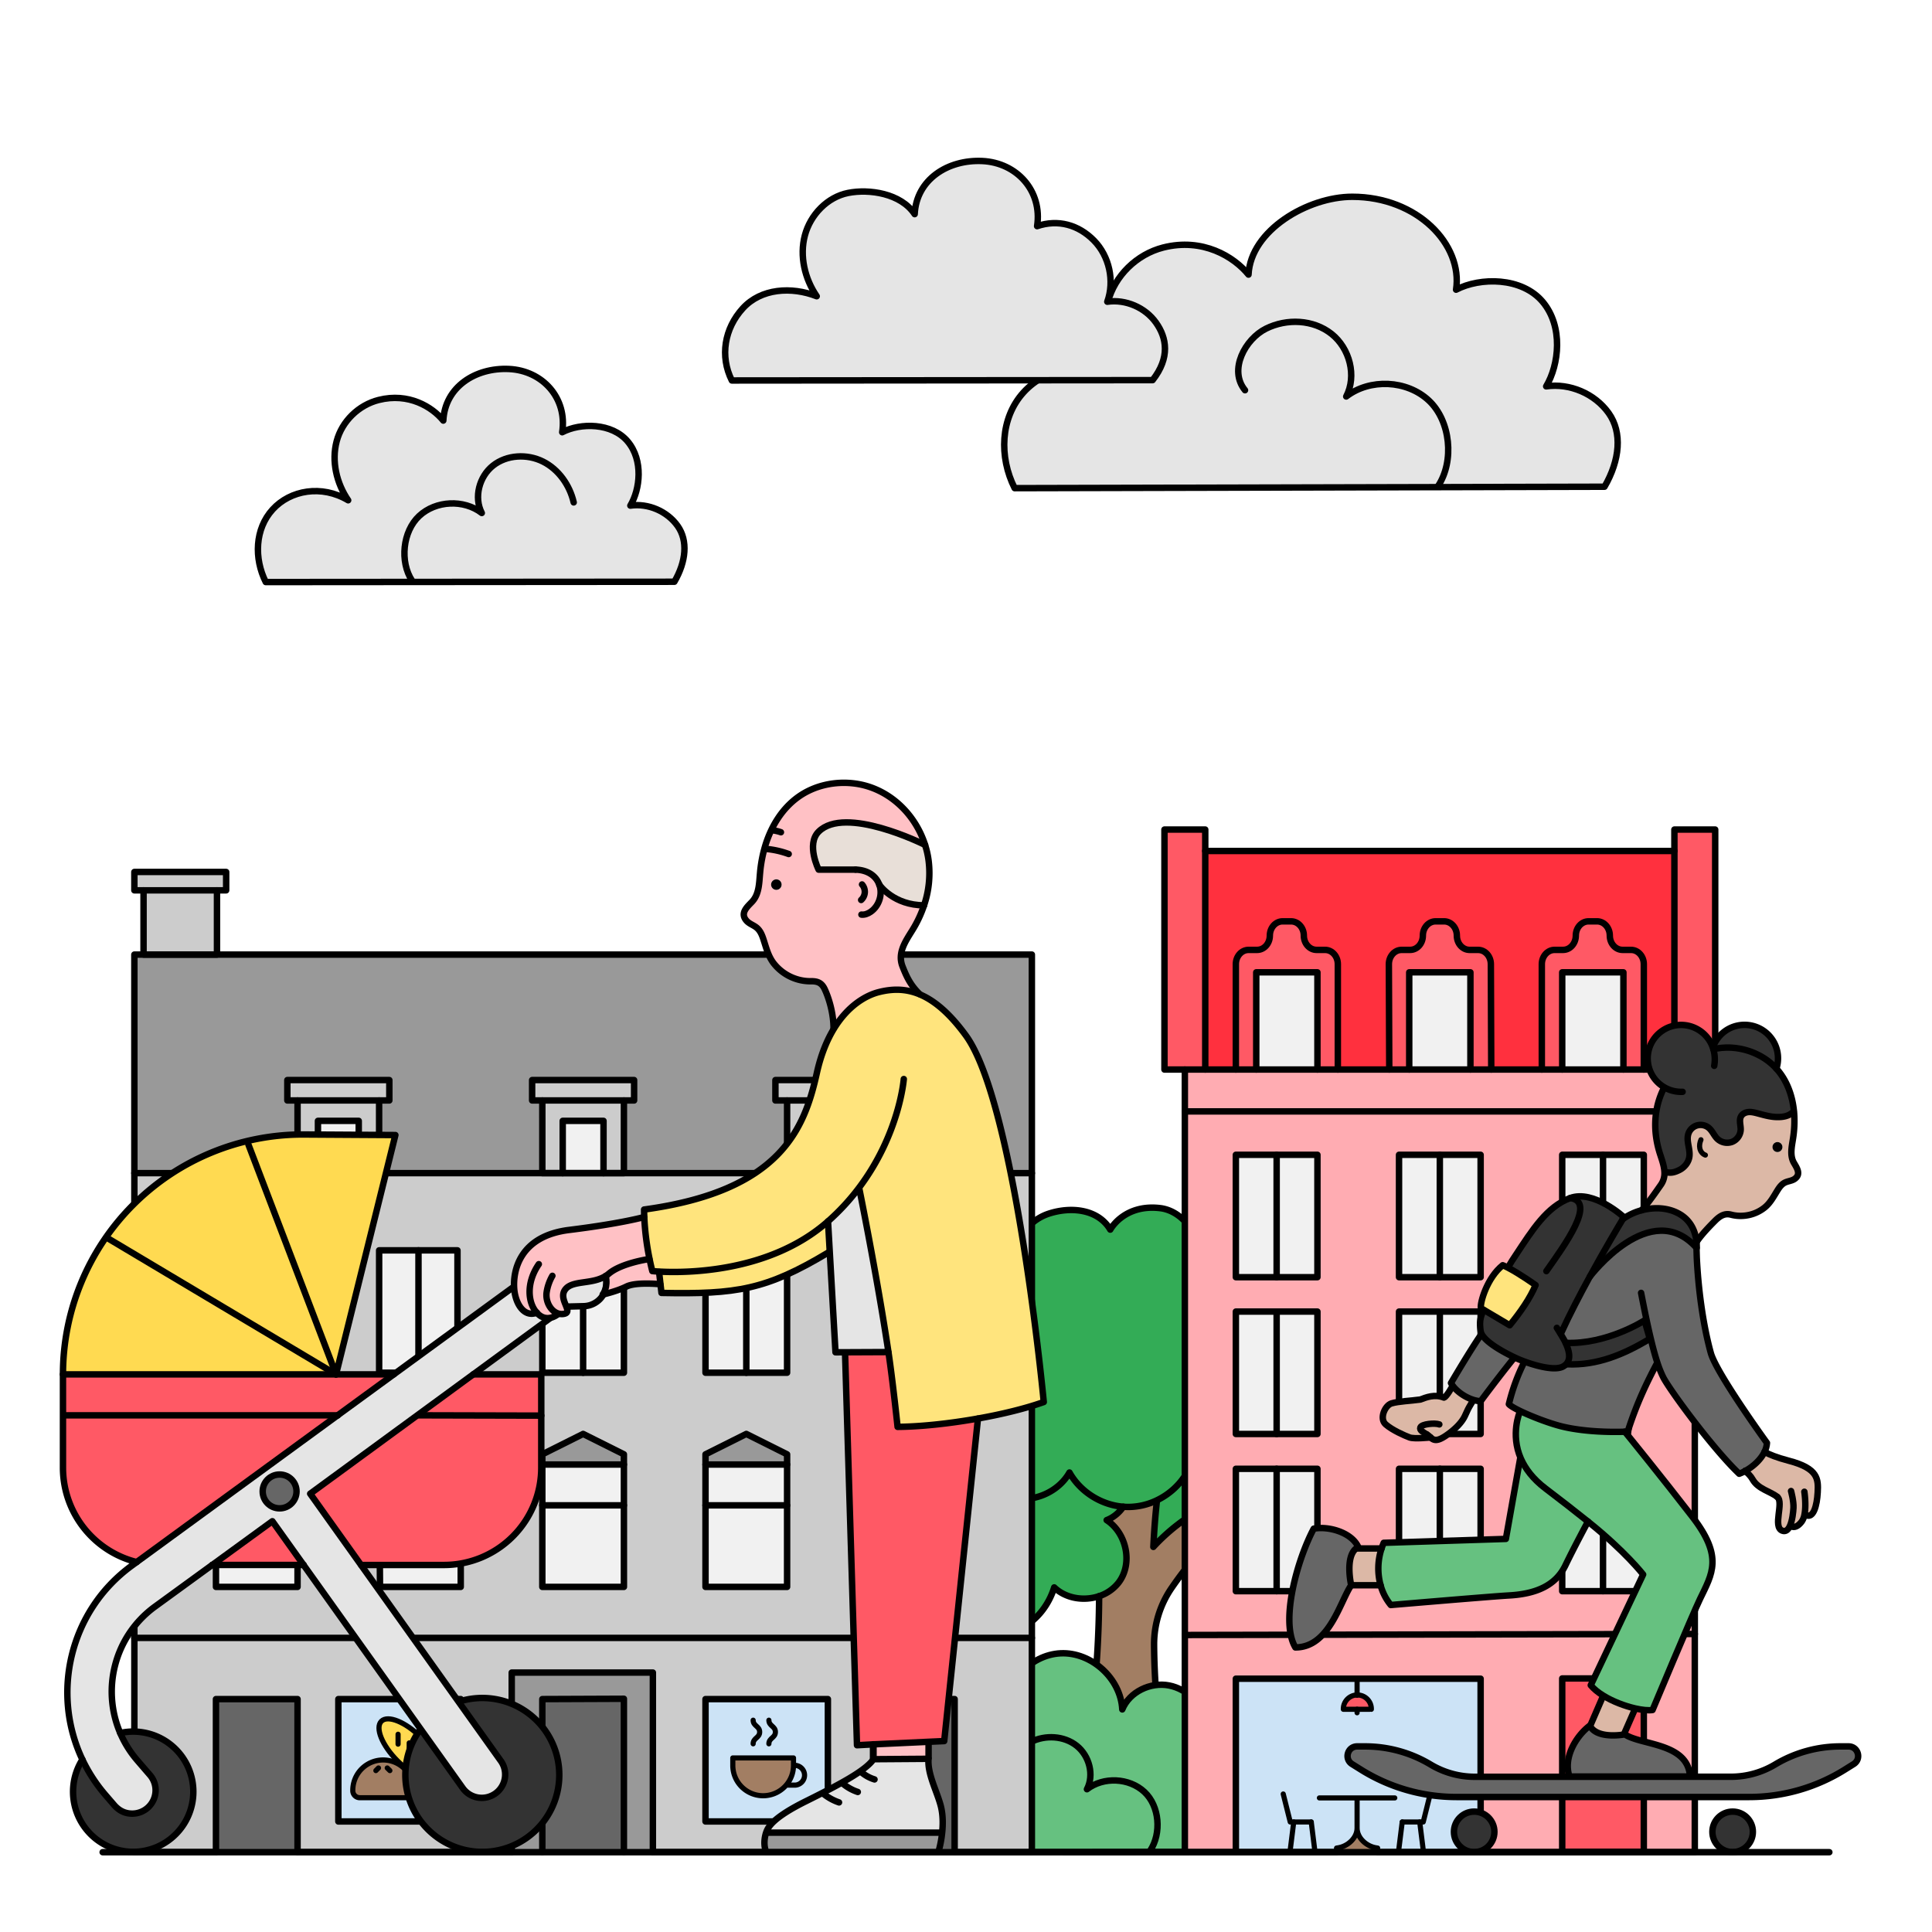 <svg xmlns="http://www.w3.org/2000/svg" viewBox="0 0 3000 3000">
  <defs>
    <style>
      .cls-1 {
        fill: #33ac56;
      }

      .cls-2 {
        fill: #a27e63;
      }

      .cls-10, .cls-3 {
        fill: none;
        stroke: #000;
        stroke-linecap: round;
        stroke-linejoin: round;
      }

      .cls-3 {
        stroke-width: 10px;
      }

      .cls-4 {
        fill: #66c180;
      }

      .cls-5 {
        fill: #ff5965;
      }

      .cls-6 {
        fill: #ffacb2;
      }

      .cls-7 {
        fill: #ff303e;
      }

      .cls-8 {
        fill: #f1f1f1;
      }

      .cls-9 {
        fill: #cce3f6;
      }

      .cls-10 {
        stroke-width: 8px;
      }

      .cls-11 {
        fill: #ccc;
      }

      .cls-12 {
        fill: #999;
      }

      .cls-13 {
        fill: #666;
      }

      .cls-14 {
        fill: #f2f2f2;
      }

      .cls-15 {
        fill: #ffda51;
      }

      .cls-16 {
        fill: #e5e5e5;
      }

      .cls-17 {
        fill: #333;
      }

      .cls-18 {
        fill: #ffe47d;
      }

      .cls-19 {
        fill: #e8dfd8;
      }

      .cls-20 {
        fill: #ffc1c5;
      }

      .cls-21 {
        fill: #dcb8a6;
      }
    </style>
  </defs>
  <g id="sõbralik_linnaruum" data-name="sõbralik linnaruum">
    <g>
      <g>
        <path class="cls-1" d="M2040.27,2297.3c38.25,4,67.22,47,56.53,84s-58.19,57.82-92.66,40.76c7.1,27.2-6.55,57.72-30.25,72.82s-55.47,15.13-80.57,2.5-44.25-42.36-51.06-61.87l-.48-.38c17.36-21.94,36.6-42.12,58.68-58.5l-31-35.6a304.07,304.07,0,0,0-78.51,61c1.23-24.89,2.77-46.19,5.45-70.95l-1.78-.5c21.33-9.75,39.56-26.43,50.28-47.31,24.79,20.49,55.57,35,87.73,35.62s65.39-14,82.63-41.13c15.47-24.36,15.29-58.57-1.82-81.27a58.78,58.78,0,0,1,19.43,11C2058.1,2229.15,2061.63,2271.73,2040.27,2297.3Z"/>
        <path class="cls-1" d="M2018.49,2040.18c30,12.93,50,46,47.46,78.63s-27.45,62.2-59.11,70.3a57.57,57.57,0,0,1,6.56,7.33c17.11,22.7,17.29,56.91,1.82,81.27-17.24,27.15-50.48,41.8-82.63,41.13s-62.94-15.13-87.73-35.62c-10.72,20.88-28.95,37.56-50.28,47.31a103,103,0,0,1-40.8,9.43,94.32,94.32,0,0,1-9.51-.3c-34.2-2.71-66.76-23.14-83.55-53.14-17.73,31.38-58,48-92.74,38.32s-58.75-48.11-57.61-84.14c-20.6,7.34-44,5.38-63.95-3.62-20.2-9.13-36.75-25.52-43-46.83-12.36-42.3,16.72-92,59.65-101.91-25.39-29.91-24.26-78.88,2.48-107.59s75.52-33.33,107.16-10.13c-3.85-36.66,20.51-74.37,55.51-85.95s77-7.08,95.81,24.66c0,0,21.15-39.9,77.26-33.37,28.82,3.37,52.33,29.52,58.45,57.87,16.14-19.81,47.78-23.33,72.28-16.06s45.88,27.17,48.61,52.58c4.55,20.59-1,47-7,60.36C1993.36,2031.55,2009.09,2034.32,2018.49,2040.18Z"/>
        <path class="cls-2" d="M1869.42,2341l31,35.6c-22.08,16.38-41.32,36.56-58.68,58.5-7.88,9.95-15.36,20.26-22.56,30.73a154.37,154.37,0,0,0-27.14,88.5c.79,107.43,17,205,51.93,321.74H1652c35.79-119.49,54.19-263.13,54.72-397.57a63.52,63.52,0,0,0,29.67-20.37c23.25-29.3,13.38-77.28-18-97.7,10.48-4,19.33-11.49,25.84-20.77h0a94.32,94.32,0,0,0,9.51.3,103,103,0,0,0,40.8-9.43l1.78.5c-2.68,24.76-4.22,46.06-5.45,70.95A304.07,304.07,0,0,1,1869.42,2341Z"/>
        <path class="cls-1" d="M1744.27,2339.66h0c-6.51,9.28-15.36,16.78-25.84,20.77,31.33,20.42,41.2,68.4,18,97.7a63.52,63.52,0,0,1-29.67,20.37c-23.57,7.95-51.68,3.75-69.79-13.61-8.23,26.86-26.6,51-51.71,63.69s-56.86,12.58-80.58-2.5-37.35-45.62-30.25-72.82c-34.46,17.07-82-3.83-92.64-40.76s18.27-80,56.52-84c-21.37-25.59-17.83-68.16,7.43-89.88l.73-1.59c19.91,9,43.35,11,63.95,3.62-1.14,36,22.89,74.44,57.61,84.14s75-6.94,92.74-38.32C1677.51,2316.52,1710.07,2337,1744.27,2339.66Z"/>
      </g>
      <g>
        <path class="cls-3" d="M1842.26,2435.49c6.81,19.51,26,49.23,51.06,61.87s56.85,12.58,80.57-2.5,37.35-45.62,30.25-72.82c34.47,17.06,82-3.83,92.66-40.76s-18.28-80-56.53-84c21.36-25.57,17.83-68.15-7.44-89.86a58.78,58.78,0,0,0-19.43-11"/>
        <path class="cls-3" d="M1706.71,2478.51c-.53,134.44-18.93,278.08-54.72,397.57h192c-35-116.71-51.14-214.31-51.93-321.74a154.37,154.37,0,0,1,27.14-88.5c7.2-10.47,14.68-20.78,22.56-30.73,17.36-21.94,36.6-42.12,58.68-58.5l-31-35.6a304.07,304.07,0,0,0-78.51,61c1.23-24.89,2.77-46.19,5.45-70.95"/>
        <path class="cls-3" d="M1446.42,2237.08c-20.2-9.13-36.75-25.52-43-46.83-12.36-42.3,16.72-92,59.65-101.91-25.39-29.91-24.26-78.88,2.48-107.59s75.52-33.33,107.16-10.13c-3.85-36.66,20.51-74.37,55.51-85.95s77-7.08,95.81,24.66c0,0,21.15-39.9,77.26-33.37,28.82,3.37,52.33,29.52,58.45,57.87,16.14-19.81,47.78-23.33,72.28-16.06s45.88,27.17,48.61,52.58c4.55,20.59-1,47-7,60.36,19.68.84,35.41,3.61,44.81,9.47,30,12.93,50,46,47.46,78.63s-27.45,62.2-59.11,70.3a57.57,57.57,0,0,1,6.56,7.33c17.11,22.7,17.29,56.91,1.82,81.27-17.24,27.15-50.48,41.8-82.63,41.13s-62.94-15.13-87.73-35.62c-10.72,20.88-28.95,37.56-50.28,47.31a103,103,0,0,1-40.8,9.43,94.32,94.32,0,0,1-9.51-.3c-34.2-2.71-66.76-23.14-83.55-53.14-17.73,31.38-58,48-92.74,38.32s-58.75-48.11-57.61-84.14C1489.77,2248,1466.33,2246.08,1446.42,2237.08Z"/>
        <path class="cls-3" d="M1744.27,2339.67c-6.51,9.28-15.36,16.78-25.84,20.77,31.33,20.42,41.2,68.4,18,97.7a63.52,63.52,0,0,1-29.67,20.37c-23.57,7.95-51.68,3.75-69.79-13.61-8.23,26.86-26.6,51-51.71,63.69s-56.86,12.58-80.58-2.5-37.35-45.62-30.25-72.82c-34.46,17.07-82-3.83-92.64-40.76s18.27-80,56.52-84c-21.37-25.59-17.83-68.16,7.43-89.88"/>
      </g>
    </g>
    <g>
      <path class="cls-4" d="M1952.78,2771.18c25.29,27.76,31.63,70.66,14.8,104.25l-575.49.65c-24.45-31.21-19-59.57-2.74-79.39,11.09-13.49,29.53-25,55-21.37-10.36-28.74-3.87-75.12,17.48-96.89s69.07-25.36,98-15.57c-2.18-47.83,39.3-93.4,87.2-95.66s93.4,39.24,95.72,87.13c11.14-27.33,43.82-42.9,72.76-37.19s52.41,30.29,59.95,58.81.21,59.88-16.42,84.18C1893.89,2746.47,1927.49,2743.43,1952.78,2771.18Z"/>
      <g>
        <path class="cls-3" d="M1967.58,2875.43c16.83-33.59,10.49-76.49-14.8-104.25s-58.89-24.71-93.83-11c16.63-24.3,24-55.65,16.42-84.18s-31-53.1-59.95-58.81-61.62,9.86-72.76,37.19c-2.32-47.89-47.89-89.38-95.72-87.13s-89.38,47.83-87.2,95.66c-28.88-9.79-76.54-6.19-98,15.57s-27.84,68.15-17.48,96.89c-25.43-3.66-43.87,7.88-55,21.37-16.29,19.82-21.71,48.18,2.74,79.39Z"/>
        <path class="cls-3" d="M1556.78,2763.15c5.64-24.43,21.41-47.05,43.88-58.24s51.42-9.8,71.14,5.84,27.55,45.29,16,67.56c25.64-19.73,65.51-17.9,89.18,4.15s26.86,64.1,9.1,91.15"/>
      </g>
    </g>
    <g>
      <g>
        <polygon class="cls-5" points="2663.35 1288.12 2663.35 1660.79 2631.68 1660.79 2600 1660.79 2600 1321.37 2600 1288.12 2663.35 1288.12"/>
        <path class="cls-6" d="M2631.68,2537.24v338.65H2299.11V2606.67H1919v269.22h-79.19V2538.82Zm-79.19,338.26V2606.28H2425.8V2875.5Z"/>
        <path class="cls-6" d="M2631.68,1725.79v811.45l-791.85,1.58v-813Zm-79.19,745v-190H2425.8v190h126.69Zm0-487.58v-190H2425.8v190h126.69Zm-24.74,243.45,24.74-190H2425.8v190h101.95Zm-228.64,244.13v-190H2172.4v190h126.71Zm0-244.13v-190H2172.4v184.19l10.07,5.85h116.64Zm0-243.45v-190H2172.4v190h126.71Zm-253.4,487.58v-190H1919v190h126.69Zm0-244.13v-190H1919v190h126.69Zm0-243.45v-190H1919v190h126.69Z"/>
        <polygon class="cls-6" points="2631.68 1660.79 2631.68 1725.79 1839.83 1725.79 1839.83 1660.79 1871.51 1660.79 1919.02 1660.79 1950.69 1660.79 2045.71 1660.79 2077.38 1660.79 2157.2 1660.79 2188.24 1660.79 2283.27 1660.79 2315.55 1660.79 2394.13 1660.79 2425.8 1660.79 2520.82 1660.79 2552.49 1660.79 2600 1660.79 2631.68 1660.79"/>
        <path class="cls-7" d="M2600,1321.37v339.41h-47.51V1497.17c0-12.25-8.87-22.18-19.79-22.18h-13.2c-10.93,0-19.8-9.92-19.8-22.17s-8.86-22.17-19.79-22.17h-13.2c-10.94,0-19.8,9.93-19.8,22.17s-8.86,22.17-19.8,22.17h-13.18c-10.94,0-19.8,9.93-19.8,22.18v163.61h-78.58l-.61-163.61c0-12.25-8.87-22.18-19.79-22.18H2282c-10.93,0-19.8-9.92-19.8-22.17s-8.86-22.17-19.8-22.17h-13.19c-10.94,0-19.8,9.93-19.8,22.17s-8.86,22.17-19.8,22.17h-13.2c-10.92,0-19.78,9.93-19.78,22.18l.62,163.61h-79.82V1497.17c0-12.25-8.86-22.18-19.79-22.18H2044.4c-10.94,0-19.8-9.92-19.8-22.17s-8.86-22.17-19.8-22.17h-13.2c-10.93,0-19.79,9.93-19.79,22.17S1962.94,1475,1952,1475h-13.2c-10.92,0-19.79,9.93-19.79,22.18v163.61h-47.51V1321.37Z"/>
        <rect class="cls-5" x="2425.8" y="2606.28" width="126.69" height="269.22"/>
        <rect class="cls-8" x="2489.15" y="2280.75" width="63.34" height="190.04"/>
        <rect class="cls-8" x="2489.15" y="1793.16" width="63.34" height="190.04"/>
        <path class="cls-5" d="M2552.49,1497.17v163.61h-31.67v-151h-95v151h-31.67V1497.17c0-12.25,8.86-22.18,19.8-22.18h13.18c10.94,0,19.8-9.92,19.8-22.17s8.86-22.17,19.8-22.17h13.2c10.93,0,19.79,9.93,19.79,22.17s8.87,22.17,19.8,22.17h13.2C2543.62,1475,2552.49,1484.92,2552.49,1497.17Z"/>
        <polygon class="cls-8" points="2552.49 2036.62 2527.75 2226.66 2489.15 2226.66 2489.15 2036.62 2552.49 2036.62"/>
        <rect class="cls-8" x="2425.8" y="1509.83" width="95.02" height="150.95"/>
        <rect class="cls-8" x="2425.8" y="2280.75" width="63.35" height="190.04"/>
        <rect class="cls-8" x="2425.8" y="2036.62" width="63.35" height="190.04"/>
        <rect class="cls-8" x="2425.8" y="1793.16" width="63.35" height="190.04"/>
        <path class="cls-5" d="M2314.94,1497.17l.61,163.61h-32.28v-151h-95v151h-31l-.62-163.61c0-12.25,8.86-22.18,19.78-22.18h13.2c10.94,0,19.8-9.92,19.8-22.17s8.86-22.17,19.8-22.17h13.19c10.94,0,19.8,9.93,19.8,22.17S2271,1475,2282,1475h13.2C2306.07,1475,2314.94,1484.92,2314.94,1497.17Z"/>
        <path class="cls-9" d="M2107.28,2838.61c0,15.33-14.46,28.38-29.77,30.73l-2.12.33v6.22h-33.87v-3.26l-5.44-43.47h-27.17l-5.43,43.47v3.26H1919V2606.67h380.09v269.22H2210v-3.26l-5.44-43.47h-27.17l-5.43,43.47v3.26h-32.76v-6.22l-2.12-.33C2121.75,2867,2107.28,2853.94,2107.28,2838.61Zm0-184.47h22.14a21.74,21.74,0,1,0-43.47,0Z"/>
        <rect class="cls-8" x="2235.76" y="2280.75" width="63.35" height="190.04"/>
        <rect class="cls-8" x="2235.76" y="2036.62" width="63.35" height="190.04"/>
        <rect class="cls-8" x="2235.76" y="1793.16" width="63.35" height="190.04"/>
        <rect class="cls-8" x="2188.24" y="1509.83" width="95.02" height="150.95"/>
        <rect class="cls-8" x="2172.4" y="2280.75" width="63.35" height="190.04"/>
        <polygon class="cls-8" points="2235.76 2036.62 2235.76 2226.66 2182.47 2226.66 2172.4 2220.81 2172.4 2036.62 2235.76 2036.62"/>
        <rect class="cls-8" x="2172.4" y="1793.16" width="63.35" height="190.04"/>
        <polygon class="cls-9" points="2209.98 2872.63 2209.98 2875.89 2171.94 2875.89 2171.94 2872.63 2177.37 2829.16 2204.54 2829.16 2209.98 2872.63"/>
        <path class="cls-2" d="M2139.18,2869.67v6.22h-63.79v-6.22l2.12-.33c15.31-2.35,29.77-15.4,29.77-30.73,0,15.33,14.47,28.38,29.78,30.73Z"/>
        <path class="cls-5" d="M2129.42,2654.14H2086a21.74,21.74,0,1,1,43.47,0Z"/>
        <path class="cls-5" d="M2077.38,1497.17v163.61h-31.67v-151h-95v151H1919V1497.17c0-12.25,8.87-22.18,19.79-22.18H1952c10.93,0,19.8-9.92,19.8-22.17s8.86-22.17,19.79-22.17h13.2c10.94,0,19.8,9.93,19.8,22.17s8.86,22.17,19.8,22.17h13.19C2068.52,1475,2077.38,1484.92,2077.38,1497.17Z"/>
        <rect class="cls-8" x="1982.36" y="2280.75" width="63.35" height="190.04"/>
        <rect class="cls-8" x="1982.36" y="2036.62" width="63.35" height="190.04"/>
        <rect class="cls-8" x="1982.36" y="1793.16" width="63.35" height="190.04"/>
        <rect class="cls-8" x="1950.69" y="1509.83" width="95.02" height="150.95"/>
        <polygon class="cls-9" points="2041.52 2872.63 2041.52 2875.89 2003.47 2875.89 2003.47 2872.63 2008.91 2829.16 2036.08 2829.16 2041.52 2872.63"/>
        <rect class="cls-8" x="1919.02" y="2280.75" width="63.34" height="190.04"/>
        <rect class="cls-8" x="1919.02" y="2036.62" width="63.34" height="190.04"/>
        <rect class="cls-8" x="1919.02" y="1793.16" width="63.34" height="190.04"/>
        <polygon class="cls-5" points="1871.51 1321.37 1871.51 1660.79 1839.83 1660.79 1808.16 1660.79 1808.16 1288.12 1871.51 1288.12 1871.51 1321.37"/>
      </g>
      <g>
        <polyline class="cls-3" points="2631.68 1660.79 2631.68 1725.79 2631.68 2537.24 2631.68 2875.89 2299.11 2875.89"/>
        <polyline class="cls-3" points="1919.02 2875.89 1839.83 2875.89 1839.83 2538.82 1839.83 1725.79 1839.83 1660.79"/>
        <polyline class="cls-3" points="2075.39 2875.89 2041.52 2875.89 2003.47 2875.89 1919.02 2875.89 1919.02 2606.67 2299.11 2606.67 2299.11 2875.89 2209.98 2875.89 2171.94 2875.89 2139.18 2875.89"/>
        <rect class="cls-3" x="2425.8" y="2606.28" width="126.69" height="269.22"/>
        <polygon class="cls-3" points="2489.15 1793.16 2552.49 1793.16 2552.49 1983.2 2489.15 1983.2 2425.8 1983.2 2425.8 1793.16 2489.15 1793.16"/>
        <line class="cls-3" x1="2489.15" y1="1793.16" x2="2489.15" y2="1983.21"/>
        <polygon class="cls-3" points="2235.76 1793.16 2299.11 1793.16 2299.11 1983.2 2235.76 1983.2 2172.4 1983.2 2172.4 1793.16 2235.76 1793.16"/>
        <line class="cls-3" x1="2235.76" y1="1793.16" x2="2235.76" y2="1983.21"/>
        <polygon class="cls-3" points="1982.36 1793.16 2045.71 1793.16 2045.71 1983.2 1982.36 1983.2 1919.02 1983.2 1919.02 1793.16 1982.36 1793.16"/>
        <line class="cls-3" x1="1982.36" y1="1793.16" x2="1982.36" y2="1983.21"/>
        <polygon class="cls-3" points="2489.15 2036.62 2552.49 2036.62 2527.75 2226.66 2489.15 2226.66 2425.8 2226.66 2425.8 2036.62 2489.15 2036.62"/>
        <line class="cls-3" x1="2489.15" y1="2036.62" x2="2489.15" y2="2226.66"/>
        <polygon class="cls-3" points="2235.76 2036.62 2299.11 2036.62 2299.11 2226.66 2235.76 2226.66 2182.47 2226.66 2172.4 2220.81 2172.4 2036.62 2235.76 2036.62"/>
        <line class="cls-3" x1="2235.76" y1="2036.62" x2="2235.76" y2="2226.66"/>
        <polygon class="cls-3" points="1982.36 2036.62 2045.71 2036.62 2045.71 2226.66 1982.36 2226.66 1919.02 2226.66 1919.02 2036.62 1982.36 2036.62"/>
        <line class="cls-3" x1="1982.36" y1="2036.62" x2="1982.36" y2="2226.66"/>
        <polygon class="cls-3" points="2489.15 2280.75 2552.49 2280.75 2552.49 2470.79 2489.15 2470.79 2425.8 2470.79 2425.8 2280.75 2489.15 2280.75"/>
        <line class="cls-3" x1="2489.15" y1="2280.75" x2="2489.15" y2="2470.79"/>
        <polygon class="cls-3" points="2235.76 2280.75 2299.11 2280.75 2299.11 2470.79 2235.76 2470.79 2172.4 2470.79 2172.4 2280.75 2235.76 2280.75"/>
        <line class="cls-3" x1="2235.76" y1="2280.75" x2="2235.76" y2="2470.79"/>
        <polygon class="cls-3" points="1982.36 2280.75 2045.71 2280.75 2045.71 2470.79 1982.36 2470.79 1919.02 2470.79 1919.02 2280.75 1982.36 2280.75"/>
        <line class="cls-3" x1="1982.36" y1="2280.75" x2="1982.36" y2="2470.79"/>
        <line class="cls-3" x1="2631.68" y1="2537.24" x2="1839.83" y2="2538.82"/>
        <line class="cls-3" x1="2631.68" y1="1725.79" x2="1839.83" y2="1725.79"/>
        <line class="cls-3" x1="1871.51" y1="1321.37" x2="2600" y2="1321.37"/>
        <line class="cls-3" x1="1919.02" y1="1660.78" x2="1871.51" y2="1660.78"/>
        <line class="cls-3" x1="2157.2" y1="1660.78" x2="2077.38" y2="1660.78"/>
        <line class="cls-3" x1="2394.13" y1="1660.78" x2="2315.55" y2="1660.78"/>
        <line class="cls-3" x1="2600" y1="1660.78" x2="2552.49" y2="1660.78"/>
        <path class="cls-3" d="M2188.24,1660.78h-31l-.62-163.61c0-12.25,8.86-22.18,19.78-22.18h13.2c10.94,0,19.8-9.92,19.8-22.17s8.86-22.17,19.8-22.17h13.19c10.94,0,19.8,9.93,19.8,22.17S2271,1475,2282,1475h13.2c10.92,0,19.79,9.93,19.79,22.18l.61,163.61h-32.28"/>
        <path class="cls-3" d="M2425.8,1660.78h-31.67V1497.17c0-12.25,8.86-22.18,19.8-22.18h13.18c10.94,0,19.8-9.92,19.8-22.17s8.86-22.17,19.8-22.17h13.2c10.93,0,19.79,9.93,19.79,22.17s8.87,22.17,19.8,22.17h13.2c10.92,0,19.79,9.93,19.79,22.18v163.61h-31.67"/>
        <path class="cls-3" d="M1950.69,1660.78H1919V1497.17c0-12.25,8.87-22.18,19.79-22.18H1952c10.93,0,19.8-9.92,19.8-22.17s8.86-22.17,19.79-22.17h13.2c10.94,0,19.8,9.93,19.8,22.17s8.86,22.17,19.8,22.17h13.19c10.93,0,19.79,9.93,19.79,22.18v163.61h-31.67"/>
        <rect class="cls-3" x="2188.24" y="1509.83" width="95.02" height="150.95"/>
        <rect class="cls-3" x="2425.8" y="1509.83" width="95.02" height="150.95"/>
        <rect class="cls-3" x="1950.69" y="1509.83" width="95.02" height="150.95"/>
        <polygon class="cls-3" points="1871.51 1660.79 1839.83 1660.79 1808.16 1660.79 1808.16 1288.12 1871.51 1288.12 1871.51 1321.37 1871.51 1660.79"/>
        <polygon class="cls-3" points="2600 1321.37 2600 1288.12 2663.35 1288.12 2663.35 1660.79 2631.68 1660.79 2600 1660.79 2600 1321.37"/>
        <line class="cls-10" x1="2165.8" y1="2791.8" x2="2048.76" y2="2791.8"/>
        <path class="cls-10" d="M2107.28,2793.84v44.77c0,15.33-14.46,28.38-29.77,30.73l-2.12.33v6.22h63.79v-6.22l-2.12-.33c-15.31-2.35-29.78-15.4-29.78-30.73"/>
        <line class="cls-10" x1="2107.28" y1="2654.14" x2="2107.28" y2="2659.58"/>
        <line class="cls-10" x1="2107.28" y1="2607.54" x2="2107.28" y2="2632.4"/>
        <polyline class="cls-10" points="2177.37 2829.16 2204.54 2829.16 2209.98 2829.16 2220.84 2785.69"/>
        <line class="cls-10" x1="2204.54" y1="2829.16" x2="2209.98" y2="2872.63"/>
        <line class="cls-10" x1="2177.37" y1="2829.16" x2="2171.94" y2="2872.63"/>
        <polyline class="cls-10" points="2036.08 2829.16 2008.91 2829.16 2003.47 2829.16 1992.6 2785.69"/>
        <line class="cls-10" x1="2008.91" y1="2829.16" x2="2003.48" y2="2872.63"/>
        <line class="cls-10" x1="2036.08" y1="2829.16" x2="2041.52" y2="2872.63"/>
        <path class="cls-10" d="M2129.42,2654.14a21.74,21.74,0,1,0-43.47,0h40.75"/>
      </g>
    </g>
    <g>
      <g>
        <path class="cls-11" d="M1602.28,2543.32v332.57H1482.34V2638.34H1355.65v237.55H1013.8V2597.15H794.6v278.74H462V2638.34H335.34v237.55H208.64V2543.32Zm-316.73,285.06v-190h-190v190Zm-570.13,0v-190h-190v190Z"/>
        <path class="cls-11" d="M905.46,1960.08l-63.35,18.56v152.92H968.82v-190Zm-316.3,377.37.9,126.69H715.42V2258.25l-63.35-31.66-63.35,31.66v15.85Zm1013.12-515.79v721.66H208.64V1821.66Zm-126.69,642.48V2258.25l-63.35-31.66-38.6,31.66v205.89Zm0-332.58v-190H1348.9l12.36,190h114.33ZM1222.2,2464.14V2258.25l-63.34-31.66-63.35,31.66v205.89Zm0-332.58v-190H1095.51v190H1222.2ZM968.82,2464.14v-190h0v-15.85l-63.34-31.66-63.35,31.66v205.89ZM710.37,2131.56v-190H588.72v190H710.37ZM462,2464.14V2258.25l-63.35-31.66-63.34,31.66v205.89Zm0-332.58v-190H335.34v190H462Z"/>
        <path class="cls-12" d="M1602.28,1482.26v339.4H208.64v-339.4Zm-237.69,226.53v-31.68H1204.07v31.68h18.13v112.86h126.69V1708.79Zm-379.95,0v-31.68H826.28v31.68h15.83l0,112.86H968.8l0-112.86Zm-380.08,0v-31.68H446.19v31.68H462V1821H588.68V1708.79Z"/>
        <rect class="cls-13" x="1355.65" y="2638.34" width="126.69" height="237.55"/>
        <rect class="cls-8" x="1373.64" y="2337.45" width="101.95" height="126.69"/>
        <rect class="cls-8" x="1373.64" y="2274.1" width="101.95" height="63.35"/>
        <polygon class="cls-12" points="1475.59 2258.26 1475.59 2274.1 1373.64 2274.1 1373.64 2258.26 1412.24 2226.59 1475.59 2258.26"/>
        <rect class="cls-8" x="1412.24" y="1941.52" width="63.35" height="190.04"/>
        <polygon class="cls-8" points="1412.24 1941.52 1412.24 2131.57 1361.26 2131.57 1348.9 1941.52 1412.24 1941.52"/>
        <polygon class="cls-11" points="1364.59 1677.11 1364.59 1708.79 1348.9 1708.79 1222.2 1708.79 1204.07 1708.79 1204.07 1677.11 1364.59 1677.11"/>
        <polygon class="cls-11" points="1348.9 1708.79 1348.89 1821.65 1317.22 1821.65 1317.22 1740.46 1253.88 1740.46 1253.88 1821.65 1222.2 1821.65 1222.2 1708.79 1348.9 1708.79"/>
        <rect class="cls-8" x="1253.88" y="1740.46" width="63.34" height="81.19"/>
        <path class="cls-9" d="M1285.55,2638.34v190h-190v-190Zm-36.26,118.24a15.38,15.38,0,0,0-15.37-15.38h-1.79v-11.44H1137.9v11.53a47.11,47.11,0,0,0,83.47,30l2.65.71h9.9A15.38,15.38,0,0,0,1249.29,2756.58Z"/>
        <path class="cls-9" d="M1233.92,2741.2a15.38,15.38,0,0,1,0,30.76H1224l-2.65-.71a46.87,46.87,0,0,0,10.76-30v-.09h1.79Z"/>
        <path class="cls-2" d="M1232.13,2741.2v.09a47.12,47.12,0,0,1-94.23,0v-11.53h94.23Z"/>
        <rect class="cls-8" x="1095.51" y="2337.45" width="126.69" height="126.69"/>
        <rect class="cls-8" x="1095.51" y="2274.1" width="126.69" height="63.35"/>
        <polygon class="cls-12" points="1222.2 2258.26 1222.2 2274.1 1095.51 2274.1 1095.51 2258.26 1158.86 2226.59 1222.2 2258.26"/>
        <rect class="cls-8" x="1158.86" y="1941.52" width="63.34" height="190.04"/>
        <rect class="cls-8" x="1095.51" y="1941.52" width="63.35" height="190.04"/>
        <polygon class="cls-12" points="1013.8 2597.15 1013.8 2875.89 968.8 2875.89 968.8 2637.83 842.11 2638.34 842.11 2875.89 794.6 2875.89 794.6 2597.15 1013.8 2597.15"/>
        <polygon class="cls-11" points="984.64 1677.11 984.64 1708.79 968.82 1708.79 842.11 1708.79 826.28 1708.79 826.28 1677.11 984.64 1677.11"/>
        <polygon class="cls-8" points="968.82 2337.45 968.82 2464.14 842.11 2464.14 842.11 2337.45 968.8 2337.45 968.82 2337.45"/>
        <polygon class="cls-8" points="968.82 2274.1 968.82 2337.45 968.8 2337.45 842.11 2337.45 842.11 2274.1 968.8 2274.1 968.82 2274.1"/>
        <polygon class="cls-14" points="968.82 1941.52 968.82 2131.57 905.46 2131.57 905.46 1960.08 968.82 1941.52"/>
        <polygon class="cls-11" points="968.82 1708.79 968.8 1821.65 937.13 1821.65 937.13 1740.46 873.78 1740.46 873.78 1821.65 842.13 1821.65 842.11 1708.79 968.82 1708.79"/>
        <polygon class="cls-13" points="968.8 2637.83 968.8 2875.89 842.11 2875.89 842.11 2638.34 968.8 2637.83"/>
        <polygon class="cls-12" points="968.8 2258.26 968.8 2274.1 842.11 2274.1 842.11 2258.26 905.46 2226.59 968.8 2258.26"/>
        <rect class="cls-8" x="873.78" y="1740.46" width="63.35" height="81.19"/>
        <polygon class="cls-14" points="905.46 1960.08 905.46 2131.57 842.11 2131.57 842.11 1978.64 905.46 1960.08"/>
        <path class="cls-9" d="M715.42,2638.34v190h-190v-190Zm-36.77,120.87c10.07-10.07-1.1-37.6-25-61.48s-51.39-35.06-61.48-25,1.1,37.6,25,61.48S668.57,2769.3,678.65,2759.21Zm-36.59,21.41V2780a47.12,47.12,0,1,0-94.24,0v.66a10.87,10.87,0,0,0,10.87,10.86H631.2A10.86,10.86,0,0,0,642.06,2780.62Z"/>
        <polygon class="cls-8" points="715.42 2337.45 715.42 2464.14 590.06 2464.14 589.16 2337.45 715.42 2337.45"/>
        <polygon class="cls-8" points="715.42 2274.1 715.42 2337.45 589.16 2337.45 588.72 2274.1 715.42 2274.1"/>
        <polygon class="cls-12" points="715.42 2258.26 715.42 2274.1 588.72 2274.1 588.72 2258.26 652.07 2226.59 715.42 2258.26"/>
        <rect class="cls-8" x="649.82" y="1941.52" width="60.54" height="190.04"/>
        <path class="cls-15" d="M653.66,2697.73c23.89,23.88,35.06,51.41,25,61.48s-37.62-1.1-61.48-25-35.06-51.4-25-61.48S629.8,2673.86,653.66,2697.73Z"/>
        <rect class="cls-8" x="588.72" y="1941.52" width="61.1" height="190.04"/>
        <path class="cls-2" d="M642.06,2780v.66a10.86,10.86,0,0,1-10.86,10.86H558.69a10.87,10.87,0,0,1-10.87-10.86V2780a47.12,47.12,0,1,1,94.24,0Z"/>
        <polygon class="cls-11" points="604.56 1677.11 604.56 1708.79 588.68 1708.79 462.03 1708.79 446.19 1708.79 446.19 1677.11 604.56 1677.11"/>
        <path class="cls-11" d="M588.68,1708.79V1821H462V1708.79Zm-31.63,110.85v-79.18H493.7v79.18Z"/>
        <rect class="cls-8" x="493.7" y="1740.46" width="63.35" height="79.18"/>
        <rect class="cls-13" x="335.34" y="2638.34" width="126.69" height="237.55"/>
        <rect class="cls-8" x="335.34" y="2337.45" width="126.69" height="126.69"/>
        <rect class="cls-8" x="335.34" y="2274.1" width="126.69" height="63.35"/>
        <polygon class="cls-12" points="462.03 2258.26 462.03 2274.1 335.34 2274.1 335.34 2258.26 398.68 2226.59 462.03 2258.26"/>
        <rect class="cls-8" x="398.68" y="1941.52" width="63.35" height="190.04"/>
        <rect class="cls-8" x="335.34" y="1941.52" width="63.34" height="190.04"/>
        <polygon class="cls-11" points="351.17 1353.98 351.17 1382.49 336.92 1382.49 222.9 1382.49 208.64 1382.49 208.64 1353.98 351.17 1353.98"/>
        <rect class="cls-11" x="222.9" y="1382.49" width="114.02" height="99.76"/>
      </g>
      <g>
        <polyline class="cls-3" points="1602.28 1821.66 1602.28 2543.32 1602.28 2875.89 1482.34 2875.89"/>
        <polyline class="cls-3" points="335.34 2875.89 208.64 2875.89 208.64 2543.32 208.64 1821.66"/>
        <line class="cls-3" x1="794.6" y1="2875.89" x2="462.03" y2="2875.89"/>
        <line class="cls-3" x1="1355.65" y1="2875.89" x2="1013.8" y2="2875.89"/>
        <polyline class="cls-3" points="1475.59 2274.1 1475.59 2337.45 1475.59 2464.14 1373.64 2464.14 1373.64 2337.45 1373.64 2274.1"/>
        <polygon class="cls-3" points="1373.64 2274.1 1373.64 2258.26 1412.24 2226.59 1475.59 2258.26 1475.59 2274.1 1373.64 2274.1"/>
        <line class="cls-3" x1="1475.59" y1="2337.45" x2="1373.64" y2="2337.45"/>
        <line class="cls-3" x1="1602.28" y1="2543.32" x2="208.64" y2="2543.32"/>
        <polyline class="cls-3" points="1222.2 2274.1 1222.2 2337.45 1222.2 2464.14 1095.51 2464.14 1095.51 2337.45 1095.51 2274.1"/>
        <rect class="cls-3" x="1095.51" y="2638.34" width="190.04" height="190.04"/>
        <polygon class="cls-3" points="1095.51 2274.1 1095.51 2258.26 1158.86 2226.59 1222.2 2258.26 1222.2 2274.1 1095.51 2274.1"/>
        <line class="cls-3" x1="1222.2" y1="2337.45" x2="1095.51" y2="2337.45"/>
        <polyline class="cls-3" points="968.8 2274.1 968.82 2274.1 968.82 2337.45 968.82 2464.14 842.11 2464.14 842.11 2337.45 842.11 2274.1"/>
        <polyline class="cls-3" points="794.6 2875.89 794.6 2597.15 1013.8 2597.15 1013.8 2875.89"/>
        <polyline class="cls-3" points="842.11 2875.89 842.11 2638.34 968.8 2637.83 968.8 2875.89"/>
        <polyline class="cls-3" points="1355.65 2875.89 1355.65 2638.34 1482.34 2638.34 1482.34 2875.89"/>
        <rect class="cls-3" x="525.38" y="2638.34" width="190.04" height="190.04"/>
        <polyline class="cls-3" points="335.34 2875.89 335.34 2638.34 462.03 2638.34 462.03 2875.89"/>
        <polygon class="cls-3" points="842.11 2274.1 842.11 2258.26 905.46 2226.59 968.8 2258.26 968.8 2274.1 842.11 2274.1"/>
        <line class="cls-3" x1="968.8" y1="2337.45" x2="842.11" y2="2337.45"/>
        <polyline class="cls-3" points="715.42 2274.1 715.42 2337.45 715.42 2464.14 590.06 2464.14 589.16 2337.45 588.72 2274.1"/>
        <polygon class="cls-3" points="588.72 2274.1 588.72 2258.26 652.07 2226.59 715.42 2258.26 715.42 2274.1 588.72 2274.1"/>
        <polyline class="cls-3" points="715.42 2337.45 589.16 2337.45 588.72 2337.45"/>
        <polyline class="cls-3" points="462.03 2274.1 462.03 2337.45 462.03 2464.14 335.34 2464.14 335.34 2337.45 335.34 2274.1"/>
        <polygon class="cls-3" points="335.34 2274.1 335.34 2258.26 398.68 2226.59 462.03 2258.26 462.03 2274.1 335.34 2274.1"/>
        <line class="cls-3" x1="462.03" y1="2337.45" x2="335.34" y2="2337.45"/>
        <polygon class="cls-3" points="1412.24 1941.52 1475.59 1941.52 1475.59 2131.57 1412.24 2131.57 1361.26 2131.57 1348.9 1941.52 1412.24 1941.52"/>
        <line class="cls-3" x1="1412.24" y1="1941.52" x2="1412.24" y2="2131.56"/>
        <polygon class="cls-3" points="1158.86 1941.52 1222.2 1941.52 1222.2 2131.57 1158.86 2131.57 1095.51 2131.57 1095.51 1941.52 1158.86 1941.52"/>
        <line class="cls-3" x1="1158.86" y1="1941.52" x2="1158.86" y2="2131.56"/>
        <polygon class="cls-3" points="905.46 1960.08 968.82 1941.52 968.82 2131.57 905.46 2131.57 842.11 2131.57 842.11 1978.64 905.46 1960.08"/>
        <polyline class="cls-3" points="905.46 1941.52 905.46 1960.08 905.46 2131.57"/>
        <polygon class="cls-3" points="649.82 1941.52 710.37 1941.52 710.37 2131.57 649.82 2131.57 588.72 2131.57 588.72 1941.52 649.82 1941.52"/>
        <line class="cls-3" x1="649.82" y1="1941.52" x2="649.82" y2="2131.56"/>
        <polygon class="cls-3" points="398.68 1941.52 462.03 1941.52 462.03 2131.57 398.68 2131.57 335.34 2131.57 335.34 1941.52 398.68 1941.52"/>
        <line class="cls-3" x1="398.68" y1="1941.52" x2="398.68" y2="2131.56"/>
        <rect class="cls-3" x="208.64" y="1482.26" width="1393.64" height="339.4"/>
        <polyline class="cls-3" points="1253.88 1821.65 1222.2 1821.65 1222.2 1708.79"/>
        <polyline class="cls-3" points="1348.9 1708.79 1348.89 1821.65 1317.22 1821.65"/>
        <polyline class="cls-3" points="873.78 1821.65 842.13 1821.65 842.11 1708.79"/>
        <polyline class="cls-3" points="968.82 1708.79 968.8 1821.65 937.13 1821.65"/>
        <polyline class="cls-3" points="588.68 1708.79 588.68 1821.02 462.03 1821.02 462.03 1708.79"/>
        <rect class="cls-3" x="1253.88" y="1740.46" width="63.34" height="81.19"/>
        <rect class="cls-3" x="873.78" y="1740.46" width="63.35" height="81.19"/>
        <rect class="cls-3" x="493.7" y="1740.46" width="63.35" height="79.18"/>
        <polygon class="cls-3" points="462.03 1708.79 446.19 1708.79 446.19 1677.11 604.56 1677.11 604.56 1708.79 588.68 1708.79 462.03 1708.79"/>
        <polyline class="cls-3" points="336.92 1382.49 336.92 1482.25 222.9 1482.25 222.9 1382.49"/>
        <polygon class="cls-3" points="222.9 1382.49 208.64 1382.49 208.64 1353.98 351.17 1353.98 351.17 1382.49 336.92 1382.49 222.9 1382.49"/>
        <polygon class="cls-3" points="842.11 1708.79 826.28 1708.79 826.28 1677.11 984.64 1677.11 984.64 1708.79 968.82 1708.79 842.11 1708.79"/>
        <polygon class="cls-3" points="1222.2 1708.79 1204.07 1708.79 1204.07 1677.11 1364.59 1677.11 1364.59 1708.79 1348.9 1708.79 1222.2 1708.79"/>
        <path class="cls-10" d="M1221.37,2771.25a47.11,47.11,0,0,1-83.47-30v-11.53h94.23v11.53A46.87,46.87,0,0,1,1221.37,2771.25Z"/>
        <path class="cls-10" d="M1232.84,2741.2h1.08a15.38,15.38,0,0,1,0,30.76H1224"/>
        <path class="cls-10" d="M1169.49,2707.77c0-9.17,10.11-9.17,10.11-18.33s-10.11-9.17-10.11-18.33"/>
        <path class="cls-10" d="M1193.93,2707.77c0-9.17,10.11-9.17,10.11-18.33s-10.11-9.17-10.11-18.33"/>
        <path class="cls-10" d="M653.66,2697.73c23.89,23.88,35.06,51.41,25,61.48s-37.62-1.1-61.48-25-35.06-51.4-25-61.48S629.8,2673.86,653.66,2697.73Z"/>
        <line class="cls-10" x1="618.13" y1="2708.3" x2="618.13" y2="2692.94"/>
        <line class="cls-10" x1="635.42" y1="2729.44" x2="635.42" y2="2706.38"/>
        <line class="cls-10" x1="652.7" y1="2742.89" x2="652.7" y2="2727.52"/>
        <path class="cls-10" d="M631.2,2791.48H558.69a10.87,10.87,0,0,1-10.87-10.86V2780a47.12,47.12,0,1,1,94.24,0v.66A10.86,10.86,0,0,1,631.2,2791.48Z"/>
        <line class="cls-10" x1="583.65" y1="2749.36" x2="587.72" y2="2745.29"/>
        <line class="cls-10" x1="605.38" y1="2749.36" x2="601.3" y2="2745.29"/>
      </g>
    </g>
    <g>
      <g>
        <path class="cls-16" d="M524.32,2197.71l87.12-63.6,233.88-170.78a36.39,36.39,0,0,1,21.18-7l38.94-.74a36.3,36.3,0,0,1,.17,72.6l-27,.7L734.85,2134.11h0L650,2196.22l-168.34,123.2,79,110.73,151.64,212.56h0l64.81,90.81a36.31,36.31,0,1,1-58.57,42.92l-65.11-91.26-182-255.11-48.47-67.93-93.34,67.93-88.89,64.69c-63.25,46-83.21,128.29-54,196.28a163.55,163.55,0,0,0,26.48,42.33l20.32,23.56a36.29,36.29,0,0,1-28.12,59.2c-10.56,0-19.79-4-27.82-13l-13.79-16a244.75,244.75,0,0,1-35.8-54.93c-48.76-102.91-20.07-230.44,76.71-301.11l7.59-5.55Zm-63.87,118.17a26.28,26.28,0,1,0-26.28,26.28A26.32,26.32,0,0,0,460.45,2315.88Z"/>
        <path class="cls-5" d="M840.48,2198.17V2279a151.1,151.1,0,0,1-151.09,151.09H560.76l-.12.08-79-110.73L650,2196.22l1.09,1.49,188,.46Z"/>
        <polygon class="cls-5" points="840.48 2134.11 840.48 2198.17 839.02 2198.17 651.06 2197.72 649.97 2196.22 734.84 2134.11 734.85 2134.11 840.48 2134.11"/>
        <path class="cls-17" d="M749.09,2636.6a119.71,119.71,0,1,1-97,49.53l1.33-1,65.11,91.26a36.31,36.31,0,1,0,58.57-42.92l-64.81-90.81.84-.61A119.3,119.3,0,0,1,749.09,2636.6Z"/>
        <path class="cls-15" d="M521.81,2134.11h-424a372.49,372.49,0,0,1,372.48-372.49l143.68.88Z"/>
        <path class="cls-5" d="M524.32,2197.71,212.23,2425.59A151.13,151.13,0,0,1,97.78,2279V2134.11H611.44Z"/>
        <polygon class="cls-5" points="422.93 2362.14 471.4 2430.07 329.59 2430.07 422.93 2362.14"/>
        <circle class="cls-13" cx="434.17" cy="2315.88" r="26.28"/>
        <path class="cls-17" d="M206.9,2688.84a93.44,93.44,0,1,1-79,43.41,244.75,244.75,0,0,0,35.8,54.93l13.79,16c8,9,17.26,13,27.82,13a36.29,36.29,0,0,0,28.12-59.2l-20.32-23.56A163.55,163.55,0,0,1,186.66,2691,93.68,93.68,0,0,1,206.9,2688.84Z"/>
      </g>
      <g>
        <path class="cls-3" d="M127.93,2732.25A93.37,93.37,0,1,0,186.66,2691"/>
        <path class="cls-3" d="M652.09,2686.13a119.51,119.51,0,1,0,61-44"/>
        <line class="cls-3" x1="521.81" y1="2134.11" x2="611.44" y2="2134.11"/>
        <path class="cls-3" d="M212.23,2425.59A151.13,151.13,0,0,1,97.78,2279V2134.11"/>
        <polyline class="cls-3" points="471.48 2430.07 471.4 2430.07 329.59 2430.07"/>
        <path class="cls-3" d="M840.48,2198.17V2279a151.1,151.1,0,0,1-151.09,151.09H560.76"/>
        <polyline class="cls-3" points="734.85 2134.11 840.48 2134.11 840.48 2198.17"/>
        <polyline class="cls-3" points="524.65 2197.72 524.32 2197.72 102.9 2197.72"/>
        <path class="cls-3" d="M97.78,2134.11a372.49,372.49,0,0,1,372.48-372.49l143.68.88-92.13,371.61Z"/>
        <line class="cls-3" x1="385.79" y1="1777.43" x2="521.81" y2="2134.11"/>
        <line class="cls-3" x1="167.56" y1="1922.9" x2="521.81" y2="2134.11"/>
        <line class="cls-3" x1="651.06" y1="2197.71" x2="839.02" y2="2198.17"/>
        <path class="cls-3" d="M471.4,2430.07l182,255.11,65.11,91.26a36.31,36.31,0,1,0,58.57-42.92l-64.81-90.81h0L560.64,2430.15l-79-110.73L650,2196.22l84.86-62.11h0l143.72-105.18,27-.7a36.3,36.3,0,0,0-.17-72.6l-38.94.74a36.39,36.39,0,0,0-21.18,7L611.44,2134.11l-87.12,63.6L212.23,2425.59l-7.59,5.55c-96.78,70.67-125.47,198.2-76.71,301.11a244.75,244.75,0,0,0,35.8,54.93l13.79,16c8,9,17.26,13,27.82,13a36.29,36.29,0,0,0,28.12-59.2l-20.32-23.56A163.55,163.55,0,0,1,186.66,2691c-29.17-68-9.21-150.26,54-196.28l88.89-64.69"/>
        <polyline class="cls-3" points="329.59 2430.07 422.93 2362.14 471.4 2430.07"/>
        <circle class="cls-3" cx="434.17" cy="2315.88" r="26.28"/>
      </g>
    </g>
    <g>
      <g>
        <path class="cls-18" d="M1333.41,1845h0a351.47,351.47,0,0,1-47.66,51.43c-91.61,81-224.14,80.2-262.27,78.12l-2.17-.13c-5.44-.35-8.45-.69-8.45-.69s-2-7.19-4.31-18.82a418.13,418.13,0,0,1-8.21-65.12c-.18-3.84-.24-7.7-.24-11.6,212.18-29,249-125.51,268.29-212.33,6.34-28.41,15.69-50.86,26.42-68.49a0,0,0,0,0,0,0c22.11-36.17,50.12-51.91,70-56.87,19.54-4.9,40.48-6,63.23,3.53h0c22.14,9.24,45.94,28.51,71.78,64,77.15,106.1,120.87,569.05,120.87,569.05-28.63,10.18-65,19-102.21,25.63-44.39,7.91-89.92,12.69-124.77,12.93,0,0-7.81-73.63-14.21-116.17h0c-18.07-120.31-45.27-253.8-45.27-253.8Z"/>
        <path class="cls-5" d="M1356.37,2708.61l-25.64,1.4-18.51-608.54v-1.67l67.21-.32.14,0c6.4,42.54,14.21,116.17,14.21,116.17,34.85-.24,80.38-5,124.77-12.93l0,.1-52.4,500.75-24.32,1.1-3.26.16Z"/>
        <path class="cls-16" d="M1460.7,2803.63c3.72,14.09,3.62,29.36,2.24,42.35l-2.24-.23H1190.64l-1-.34c.19-.55.38-1.08.59-1.61,2.85-7.29,10.6-21.78,61-46.82s92.58-47.1,105.07-65.33h0l85.5-.62C1439.76,2753.89,1454.83,2781.41,1460.7,2803.63Z"/>
        <path class="cls-12" d="M1460.7,2845.75l2.24.23a174.23,174.23,0,0,1-5.87,30.1H1190c-4.27-8.79-3.53-21.24-.3-30.67l1,.34H1460.7Z"/>
        <path class="cls-19" d="M1442.05,1337.11a155.64,155.64,0,0,1-7.12,68.64h0c-46.83,0-68.71-30.74-69.39-31.7v0c-5.26-14.83-19.23-23.21-37-23.69h-57.36s-19.63-39.31,0-58.95c41.14-41.14,162.51,19.19,165.35,20.6A135.5,135.5,0,0,1,1442.05,1337.11Z"/>
        <polygon class="cls-20" points="1441.89 2705.46 1441.89 2729.51 1441.88 2731.03 1356.38 2731.65 1356.37 2729.51 1356.37 2708.61 1438.59 2704.8 1441.86 2704.65 1441.89 2705.46"/>
        <path class="cls-20" d="M1365.54,1374.06c.68,1,22.56,31.7,69.39,31.7a182.34,182.34,0,0,1-18.38,39c-10.61,17.14-23.19,35.07-15.13,55.81,6.17,15.77,12.12,29,26.77,43.22l-.09.24h0c-22.75-9.48-43.69-8.43-63.23-3.53-19.92,5-47.93,20.7-70,56.87a0,0,0,0,1,0,0l-.47-.28c0-23.24-7-46.57-13.52-60.67-4.52-9.82-10.47-12.84-21.15-12.79a70.92,70.92,0,0,1-23.6-3.57,72.59,72.59,0,0,1-34.6-24.16c-8.76-11.32-11.74-24.5-16.15-37.81-2.16-6.53-4.93-13.21-10.44-17.69-5-4.07-11.63-5.92-15.94-11-9.76-11.39.69-20.66,8.48-28.74,11.43-11.81,11.36-29.18,12.76-44.55a208.58,208.58,0,0,1,9-45.78c9.17-28.27,25.32-54.58,49.58-72.27,25.57-18.65,58.42-25.6,89.55-21.29,51.64,7.15,92.73,46.71,108.13,95.17-2.84-1.41-124.21-61.74-165.35-20.6-19.63,19.64,0,58.95,0,58.95h57.36c17.82.48,31.79,8.86,37,23.69Zm-155.25,6.16a8.16,8.16,0,1,0-11.38-1.83A8.16,8.16,0,0,0,1210.29,1380.22Z"/>
        <path class="cls-16" d="M1379.56,2099.45h0l-.14,0-67.21.32-14.86.06-8.85-155-2.76-48.39A351.47,351.47,0,0,0,1333.4,1845h0l.88.65S1361.49,1979.14,1379.56,2099.45Z"/>
        <path class="cls-18" d="M1285.74,1896.44l2.76,48.39-2.35.13-.24.13c-96.32,57.77-142.05,64.88-258.76,62.59-.51-4.31-1.06-9.07-1.57-13.58-1.17-10.12-2.14-19-2.14-19l0-.51C1061.6,1976.64,1194.13,1977.49,1285.74,1896.44Z"/>
        <path d="M1212.11,1368.83a8.15,8.15,0,1,1-11.38-1.83A8.16,8.16,0,0,1,1212.11,1368.83Z"/>
        <path class="cls-20" d="M1025.58,1994.1l-.31,0s-37.64-3.88-52.56,3.62c-14.47,7.21-35.35,12.11-36.65,12.38.75-1.09,8.32-12,4.49-28.84a41.89,41.89,0,0,0,4.75-3.49c19.78-16.81,62.93-22.82,62.93-22.82l.31-.07c2.35,11.63,4.31,18.82,4.31,18.82s3,.34,8.45.69l2.17.13,0,.51S1024.41,1984,1025.58,1994.1Z"/>
        <path class="cls-20" d="M866.94,2039.67l-.17.62s-14.54,13.14-29.08,2a31.48,31.48,0,0,1-4.25-3.93c-20,7.83-32.88-14.18-34.9-36.18-2.53-28.06,7.7-82.74,85.28-92.31,81.26-10,116.37-20.06,116.37-20.06h.14a418.13,418.13,0,0,0,8.21,65.12l-.31.07s-43.15,6-62.93,22.82a41.89,41.89,0,0,1-4.75,3.49c-21.53,13.59-51.43,6.19-62.76,20.87-12.18,15.78,14.51,35.76-3,38.12A18.53,18.53,0,0,1,866.94,2039.67Z"/>
      </g>
      <g>
        <polyline class="cls-3" points="1356.37 2729.51 1356.37 2708.61 1356.37 2708.47"/>
        <line class="cls-3" x1="1441.89" y1="2705.46" x2="1441.89" y2="2729.51"/>
        <path class="cls-3" d="M1462.94,2846a174.23,174.23,0,0,1-5.87,30.1H1190c-4.27-8.79-3.53-21.24-.3-30.67.19-.55.38-1.08.59-1.61,2.85-7.29,10.6-21.78,61-46.82s92.58-47.1,105.07-65.33h0l85.5-.62c-2.12,22.86,12.95,50.38,18.82,72.6C1464.42,2817.72,1464.32,2833,1462.94,2846Z"/>
        <path class="cls-3" d="M1278.83,2785.56a79.42,79.42,0,0,0,24,13.21"/>
        <path class="cls-3" d="M1309.52,2770.17a70.81,70.81,0,0,0,22.45,12.38"/>
        <path class="cls-3" d="M1337.44,2751.82a58.55,58.55,0,0,0,20.5,11.26"/>
        <polyline class="cls-3" points="1190.64 2845.75 1190.82 2845.75 1460.7 2845.75"/>
        <path class="cls-3" d="M936.06,2010.14c.75-1.09,8.32-12,4.49-28.84"/>
        <path class="cls-3" d="M1025.27,1994.14s-37.64-3.88-52.56,3.62c-14.47,7.21-35.35,12.11-36.65,12.38a.08.08,0,0,1-.06,0"/>
        <path class="cls-3" d="M836.66,1963c-20.12,29.26-16.9,60.23-3.22,75.33a31.48,31.48,0,0,0,4.25,3.93c14.54,11.15,29.08-2,29.08-2"/>
        <path class="cls-3" d="M1000.19,1889.8s-35.11,10-116.37,20.06c-77.58,9.57-87.81,64.25-85.28,92.31,2,22,15,44,34.9,36.18a.54.54,0,0,0,.21-.08"/>
        <path class="cls-3" d="M857.74,1981.09a72.68,72.68,0,0,0-9,26.08c-1.75,14.3,6.54,29,18.23,32.5a18.53,18.53,0,0,0,7.84.62c17.52-2.36-9.17-22.34,3-38.12,11.33-14.68,41.23-7.28,62.76-20.87a41.89,41.89,0,0,0,4.75-3.49c19.78-16.81,62.93-22.82,62.93-22.82"/>
        <path class="cls-3" d="M1023.44,1975.07s1,8.91,2.14,19c.51,4.51,1.06,9.27,1.57,13.58,116.71,2.29,162.44-4.82,258.76-62.59l.24-.13"/>
        <polyline class="cls-3" points="1312.22 2101.47 1330.73 2710.01 1356.37 2708.61 1438.59 2704.8 1441.86 2704.65 1466.17 2703.55 1518.57 2202.8"/>
        <polyline class="cls-3" points="1285.74 1896.44 1288.5 1944.83 1297.35 2099.86 1312.21 2099.8 1379.42 2099.49"/>
        <path class="cls-3" d="M1294.33,1597.1c0-23.24-7-46.57-13.52-60.67-4.52-9.82-10.47-12.84-21.15-12.79a70.92,70.92,0,0,1-23.6-3.57,72.59,72.59,0,0,1-34.6-24.16c-8.76-11.32-11.74-24.5-16.15-37.81-2.16-6.53-4.93-13.21-10.44-17.69-5-4.07-11.63-5.92-15.94-11-9.76-11.39.69-20.66,8.48-28.74,11.43-11.81,11.36-29.18,12.76-44.55a208.58,208.58,0,0,1,9-45.78c9.17-28.27,25.32-54.58,49.58-72.27,25.57-18.65,58.42-25.6,89.55-21.29,51.64,7.15,92.73,46.71,108.13,95.17a135.5,135.5,0,0,1,5.58,25.11,155.64,155.64,0,0,1-7.12,68.64h0a182.34,182.34,0,0,1-18.38,39c-10.61,17.14-23.19,35.07-15.13,55.81,6.17,15.77,12.12,29,26.77,43.22"/>
        <path class="cls-3" d="M1365.54,1374.06c5.22,14.81-.56,32.75-13.45,41.72-4.25,2.94-9.34,5-14.48,4.41"/>
        <path class="cls-3" d="M1328.48,1350.35c17.82.48,31.79,8.86,37,23.69"/>
        <path class="cls-3" d="M1338.57,1373.38a17.48,17.48,0,0,1,4.28,12.32,17.21,17.21,0,0,1-5.65,11.77"/>
        <path class="cls-3" d="M1436.5,1312l0,0c-2.84-1.41-124.21-61.74-165.35-20.6-19.63,19.64,0,58.95,0,58.95h57.36"/>
        <path class="cls-3" d="M1434.93,1405.76c-46.83,0-68.71-30.74-69.39-31.7v0"/>
        <path class="cls-3" d="M1201.42,1289.52a63.79,63.79,0,0,1,11.19,2.77"/>
        <path class="cls-3" d="M1189.24,1318.15a138.89,138.89,0,0,1,35.42,7.94"/>
        <path class="cls-3" d="M1334.29,1845.65s27.2,133.49,45.27,253.8h0c6.4,42.54,14.21,116.17,14.21,116.17,34.85-.24,80.38-5,124.77-12.93,37.19-6.62,73.58-15.45,102.21-25.63,0,0-43.72-463-120.87-569.05-25.84-35.48-49.64-54.75-71.78-64h0c-22.75-9.48-43.69-8.43-63.23-3.53-19.92,5-47.93,20.7-70,56.87a0,0,0,0,1,0,0c-10.73,17.63-20.08,40.08-26.42,68.49-19.29,86.82-56.11,183.38-268.29,212.33,0,3.9.06,7.76.24,11.6a418.13,418.13,0,0,0,8.21,65.12c2.35,11.63,4.31,18.82,4.31,18.82s3,.34,8.45.69l2.17.13c38.13,2.08,170.66,2.93,262.27-78.12A351.47,351.47,0,0,0,1333.4,1845h0c63.4-83.7,70-169.47,70-169.47"/>
      </g>
    </g>
    <g>
      <g>
        <path class="cls-13" d="M2870.46,2711.82c14.92,0,20.52,19.54,7.87,27.45l-13.71,8.57a280,280,0,0,1-148.36,42.56H2261.59a280,280,0,0,1-148.37-42.56l-13.7-8.57c-12.65-7.91-7.05-27.45,7.86-27.45H2120a197.3,197.3,0,0,1,101.47,28.11,133.55,133.55,0,0,0,68.72,19h397.43a133.55,133.55,0,0,0,68.72-19,197.17,197.17,0,0,1,101.47-28.11Z"/>
        <path class="cls-21" d="M2779.21,2369.79c-2.64,5.64-6.41,9.11-11.81,7-15.25-6,3-43.63-7.54-52.3s-29.8-12.21-38.22-27c-3.51-6.18-7.28-9.36-11.72-13.38,12.43-6.82,24.17-17.52,30-29.61,7.11,3.93,18.81,8.76,38,13.81,45.43,11.9,45.72,28.52,44.59,49.22s-6.65,40.1-17.49,35.37l-3.21-.18a26,26,0,0,1-4.07,9.91c-9.43,12.57-16.55,7.24-16.55,7.24Z"/>
        <path class="cls-21" d="M2785.69,1805.86c4.67,8,11.2,17.45,1.17,24.66-4.44,3.18-10.1,3.37-14.92,5.64-5.29,2.49-8.79,7.29-11.82,12.11-6.15,9.79-11.1,19.72-20.34,27.06a59.56,59.56,0,0,1-32.41,12.52,58.21,58.21,0,0,1-19.58-1.76c-8.52-2.15-15.8.68-24.32,9.17-8.24,8.25-22,22.37-29.11,33.46-1.22-13-6.82-33.49-28.75-44.89-17.47-9.09-38.21-9.4-56.54-4.52v-.08c9.52-10,21.86-28,29.87-39.41a31.21,31.21,0,0,0,5.6-20.1h.71c8.68,2.28,14.41,1.09,22.44-2.92s14.33-11.79,15.58-20.67c1.68-11.85-5.26-24.17-1.57-35.54a19.93,19.93,0,0,1,32.12-8.87c5.32,4.65,7.83,11.77,12.9,16.67a22.09,22.09,0,0,0,22.5,4.86,21.39,21.39,0,0,0,13.69-18.4c.4-7.34-3-15.36.73-21.68,2.32-3.92,6.94-6,11.46-6.39s9,.72,13.44,1.87c9.84,2.6,19.7,5.6,29.86,5.88s19.85-1.25,26.75-8.7l.53,0c.13,1.2.22,2.39.32,3.58a172.46,172.46,0,0,1-1.76,38.39C2782.33,1780.3,2778.89,1794.18,2785.69,1805.86Zm-21.14-18.47a7.74,7.74,0,1,0-10.8-1.74A7.73,7.73,0,0,0,2764.55,1787.39Z"/>
        <path class="cls-17" d="M2584.41,1688.4a51.95,51.95,0,1,1,73.92-65.13,52.5,52.5,0,0,1,2.11,5.91h0a101.3,101.3,0,0,1,32.63-2c24.64,2.54,48.55,13.66,65.27,32.11h0c.74.8,1.47,1.63,2.16,2.47,15.15,18,22.91,40.77,25.16,64l-.53,0c-6.9,7.45-16.58,9-26.75,8.7s-20-3.28-29.86-5.88c-4.4-1.15-8.91-2.24-13.44-1.87s-9.14,2.47-11.46,6.39c-3.75,6.32-.33,14.34-.73,21.68a21.39,21.39,0,0,1-13.69,18.4,22.09,22.09,0,0,1-22.5-4.86c-5.07-4.9-7.58-12-12.9-16.67a19.93,19.93,0,0,0-32.12,8.87c-3.69,11.37,3.25,23.69,1.57,35.54-1.25,8.88-7.54,16.66-15.58,20.67s-13.76,5.2-22.44,2.92h-.71c-.41-9.14-3.81-18.51-6.74-27.51-9.68-29.76-10.55-61.59.74-91.1a113.15,113.15,0,0,1,4.86-11Z"/>
        <path d="M2766.29,1776.59a7.74,7.74,0,1,1-10.8-1.74A7.73,7.73,0,0,1,2766.29,1776.59Z"/>
        <path class="cls-17" d="M2750.4,1612a52,52,0,0,1,7.95,47.37c-16.72-18.45-40.63-29.57-65.27-32.11a101.3,101.3,0,0,0-32.63,2h0a52.5,52.5,0,0,0-2.11-5.91l2.72,0A51.95,51.95,0,0,1,2750.4,1612Z"/>
        <path class="cls-13" d="M2563.28,2078.54l-1.5.36-8.18-28.57s-58.32,37.68-122.54,34.84c-1.18-2.77-4.76-8.87-7.95-14.14l.53-.06c13.05-28.63,29.49-60.25,45.18-88.92l.11.07s94.1-124.08,165.44-44.46h.24c-.08,1.95-.24,3.09-.24,3.09l.33,11.61c2.18,46.34,9.05,102,21.75,148.32,8.66,31.62,87.22,139.88,87.22,139.88a36.68,36.68,0,0,1-3.78,13.92c-5.8,12.09-17.54,22.79-30,29.61h0a74.44,74.44,0,0,1-9.36,4.32c-41.93-40-108.7-131.35-118-149.88a161.11,161.11,0,0,1-8.37-20.56C2570.9,2108.13,2567.34,2095.54,2563.28,2078.54Z"/>
        <ellipse class="cls-17" cx="2690.42" cy="2844.47" rx="31.43" ry="31.42"/>
        <path class="cls-4" d="M2465.8,2362.65c-20.26-16.2-42.53-33.62-65.74-51.17-19.92-15.05-31.73-31.21-38.48-46.6h0c-16.56-37.78-1.73-72.19-1.73-72.19l.36-1.83c16.84,8.17,42.32,18,61.51,23.21,28.06,7.55,66.8,10.24,101.37,9.15,2.94,3.61,58.21,71.66,105,132.24,48,62.25,30.71,88.06,11.6,127.65-12,24.77-73.62,172.19-73.62,172.19-6.39,1-16.09,0-27.06-2.49-15.93-3.67-34.51-10.62-49.36-19.78-7.87-4.84-14.7-10.3-19.53-16.21l81.37-171.95S2523.59,2408.81,2465.8,2362.65Z"/>
        <path class="cls-17" d="M2634.36,1928.73a71.49,71.49,0,0,1,.25,8.93h-.24c-71.34-79.62-165.44,44.46-165.44,44.46l-.11-.07c23.33-42.71,45-78.92,51.12-89.1a88,88,0,0,1,29.13-13.64c18.33-4.88,39.07-4.57,56.54,4.52,21.93,11.4,27.53,31.85,28.75,44.89Z"/>
        <path class="cls-13" d="M2624.25,2758.61H2437.1c-10.25-29.36,10.33-63.06,31.56-79.09.11.2.2.39.33.6a0,0,0,0,0,0,0c10.55,19.25,46.18,14.3,52.92,13.18l1.09-.21C2548.83,2710.45,2621.13,2705.88,2624.25,2758.61Z"/>
        <path class="cls-13" d="M2523.09,2223.21c-34.57,1.09-73.31-1.6-101.37-9.15-19.19-5.17-44.67-15-61.51-23.21-8.83-4.28-15.29-8.1-17.24-10.55a301.21,301.21,0,0,1,23.9-65.31l.3-.79c19.33,7.13,47.77,14.69,60.17,7.6a19.8,19.8,0,0,0,4.81-3.76l1.2.41c46.29,2.15,88.17-15.18,128.43-39.55l1.5-.36c4.06,17,7.62,29.59,10.95,39.43l-2.11.52c-15,28.51-30.76,60.91-44.65,104.57C2526,2223.11,2524.56,2223.17,2523.09,2223.21Z"/>
        <path class="cls-17" d="M2553.6,2050.33l8.18,28.57c-40.26,24.37-82.14,41.7-128.43,39.55l-1.2-.41c8.43-9.17,3-23.47-1.09-32.87C2495.28,2088,2553.6,2050.33,2553.6,2050.33Z"/>
        <path class="cls-21" d="M2539,2652.8l-.26,1.13-16.85,38.5,0,.88c-6.74,1.12-42.37,6.07-52.92-13.18l.15-.09,20.07-46.36.41-.66C2504.48,2642.18,2523.06,2649.13,2539,2652.8Z"/>
        <path class="cls-17" d="M2519.94,1893c-6.15,10.18-27.79,46.39-51.12,89.1-15.69,28.67-32.13,60.29-45.18,88.92l-.53.06c3.19,5.27,6.77,11.37,7.95,14.14,4.05,9.4,9.52,23.7,1.09,32.87a19.8,19.8,0,0,1-4.81,3.76c-12.4,7.09-40.84-.47-60.17-7.6-5.23-1.94-9.79-3.84-13.2-5.4-.74-.36-1.54-.72-2.38-1.12-15-7.12-42.93-21.92-50.6-35.71a15.2,15.2,0,0,1-1.89-5.3c-2.21-15.86,0-21.37,4.5-32.62l.15-.26c11.24,6.64,40.53,24.06,40.53,24.06,17.17-21,31.53-41.92,40.17-62.35,0,0-24.4-17.52-43-27.09l.39-.73c4.66-8.11,7.13-11.71,11.72-18.65,26.07-39.38,48.18-75.2,84.61-88.72s83.48,29.77,83.48,29.77Z"/>
        <path class="cls-4" d="M2465.8,2362.65c-.75,1.38-20.91,38.76-35.13,68.2-14.47,30-43.62,44.13-87.52,46.56-27.46,1.51-183.56,14.85-183.56,14.85a82.1,82.1,0,0,1-15.2-28.58c-.22-.72-.43-1.43-.62-2.15a98.6,98.6,0,0,1,1.53-57.08c.24-.73.5-1.46.75-2.19.78-2.21,1.64-4.4,2.58-6.59l189.67-6.06,22.07-124.19,1.21-.54c6.75,15.39,18.56,31.55,38.48,46.6C2423.27,2329,2445.54,2346.45,2465.8,2362.65Z"/>
        <path class="cls-18" d="M2384.45,1995.5c-8.64,20.43-23,41.3-40.17,62.35,0,0-29.29-17.42-40.53-24.06l-4.22-2.5c-1.58-8.33,9.52-47.16,33.88-66.64,2.47,1,5.19,2.28,8.05,3.76C2360.05,1978,2384.45,1995.5,2384.45,1995.5Z"/>
        <path class="cls-13" d="M2351.59,2107.68l-1.44,2c-23.13,28.44-51.05,66.12-51.05,66.12a47.82,47.82,0,0,1-11.68-2.24c-13-4.06-25.08-13-31.6-21.71a33.88,33.88,0,0,1-2.75-4.3s28.6-48.8,46-74.13L2301,2072C2308.66,2085.76,2336.57,2100.56,2351.59,2107.68Z"/>
        <circle class="cls-17" cx="2289.09" cy="2844.47" r="31.42"/>
        <path class="cls-21" d="M2221.34,2232.07c-2.09.15-25.24,2.65-32.5,0-7.59-2.82-26.68-11.11-37.13-20.25s-1-29.62,9-32.63c11.26-3.38,29.48-3.83,44.85-6,8.77-3.29,22-8.79,36.6-3,4.16-1.16,13.32-18,13.32-18l.34-.25c6.52,8.74,18.63,17.65,31.6,21.71l-.7,2.24c-7.65,12.76-5.92,9.8-12.07,22.93s-20.58,24.58-29.25,30.44C2232.69,2237.78,2227,2237.51,2221.34,2232.07Z"/>
        <path class="cls-21" d="M2107.44,2404.45h37.86a98.6,98.6,0,0,0-1.53,57.08h-45.64s-10.09-43.75,8.1-57.48Z"/>
        <path class="cls-13" d="M2109.12,2402.26a19.18,19.18,0,0,0-2.89,1.79c-18.19,13.73-8.1,57.48-8.1,57.48-17.45,25.71-34,96.58-86.69,96.58-24.15-40.61,3.29-137.2,28.52-184.39C2063.17,2369.39,2098.77,2379.51,2109.12,2402.26Z"/>
      </g>
      <g>
        <line class="cls-3" x1="2107.44" y1="2404.45" x2="2145.3" y2="2404.45"/>
        <line class="cls-3" x1="2143.77" y1="2461.53" x2="2098.13" y2="2461.53"/>
        <path class="cls-3" d="M2106.23,2404.05a19.18,19.18,0,0,1,2.89-1.79c-10.35-22.75-45.95-32.87-69.16-28.54-25.23,47.19-52.67,143.78-28.52,184.39,52.67,0,69.24-70.87,86.69-96.58C2098.13,2461.53,2088,2417.78,2106.23,2404.05Z"/>
        <path class="cls-3" d="M2360.37,2265.42l-22.07,124.19-189.67,6.06c-.94,2.19-1.8,4.38-2.58,6.59-.25.73-.51,1.46-.75,2.19a98.6,98.6,0,0,0-1.53,57.08c.19.72.4,1.43.62,2.15a82.1,82.1,0,0,0,15.2,28.58s156.1-13.34,183.56-14.85c43.9-2.43,73-16.59,87.52-46.56,14.22-29.44,34.38-66.82,35.13-68.2l0,0"/>
        <line class="cls-3" x1="2538.73" y1="2653.93" x2="2521.88" y2="2692.43"/>
        <line class="cls-3" x1="2469.15" y1="2680.04" x2="2489.22" y2="2633.68"/>
        <path class="cls-3" d="M2469,2680.13a0,0,0,0,1,0,0c-.13-.21-.22-.4-.33-.6-21.23,16-41.81,49.73-31.56,79.09h187.15c-3.12-52.73-75.42-48.16-101.24-65.51l-1.09.21C2515.18,2694.43,2479.55,2699.38,2469,2680.13Z"/>
        <path class="cls-3" d="M2359.85,2192.68s-14.83,34.41,1.73,72.19h0c6.75,15.39,18.56,31.55,38.48,46.6,23.21,17.55,45.48,35,65.74,51.17,57.79,46.16,85.67,82.21,85.67,82.21l-81.37,171.95c4.83,5.91,11.66,11.37,19.53,16.21,14.85,9.16,33.43,16.11,49.36,19.78,11,2.51,20.67,3.47,27.06,2.49,0,0,61.65-147.42,73.62-172.19,19.11-39.59,36.45-65.4-11.6-127.65-46.77-60.58-102-128.63-105-132.24l-.12-.15"/>
        <path class="cls-3" d="M2739.89,2254.48c7.11,3.93,18.81,8.76,38,13.81,45.43,11.9,45.72,28.52,44.59,49.22s-6.65,40.1-17.49,35.37"/>
        <path class="cls-3" d="M2709.91,2284.09a.25.25,0,0,1-.08-.07"/>
        <path class="cls-3" d="M2759.86,2324.48c-10.61-8.68-29.8-12.21-38.22-27-3.51-6.18-7.28-9.36-11.72-13.38"/>
        <path class="cls-3" d="M2801.8,2316.38s3.31,21.33,0,36.32a26,26,0,0,1-4.07,9.91c-9.43,12.57-16.55,7.24-16.55,7.24"/>
        <path class="cls-3" d="M2781.12,2315.25s4.32,15.8,3.76,26.15c-.34,6.25-1.66,19.8-5.67,28.39-2.64,5.64-6.41,9.11-11.81,7-15.25-6,3-43.63-7.54-52.3"/>
        <path class="cls-3" d="M2215.43,2227.32c-5.54-3.59-11.4-6.27-9.95-10.64,1.93-5.84,23.33-7.33,29.49-4.87"/>
        <path class="cls-3" d="M2286.72,2175.8c-7.65,12.76-5.92,9.8-12.07,22.93s-20.58,24.58-29.25,30.44c-12.71,8.61-18.36,8.34-24.06,2.9l-.66-.66a31,31,0,0,0-5.22-4.09"/>
        <path class="cls-3" d="M2221.47,2232.06h-.13c-2.09.15-25.24,2.65-32.5,0-7.59-2.82-26.68-11.11-37.13-20.25s-1-29.62,9-32.63c11.26-3.38,29.48-3.83,44.85-6,8.77-3.29,22-8.79,36.6-3,4.16-1.16,13.32-18,13.32-18"/>
        <path class="cls-3" d="M2299.1,2073.42c-17.43,25.33-46,74.13-46,74.13a33.88,33.88,0,0,0,2.75,4.3c6.52,8.74,18.63,17.65,31.6,21.71a47.82,47.82,0,0,0,11.68,2.24s27.92-37.68,51.05-66.12"/>
        <path class="cls-3" d="M2758.35,1659.34a51.94,51.94,0,0,0-97.3-36.12"/>
        <path class="cls-3" d="M2583.39,1690.14a113.15,113.15,0,0,0-4.86,11c-11.29,29.51-10.42,61.34-.74,91.1,2.93,9,6.33,18.37,6.74,27.51a31.21,31.21,0,0,1-5.6,20.1c-8,11.4-20.35,29.36-29.87,39.41"/>
        <path class="cls-3" d="M2634.36,1928.72c7.11-11.09,20.87-25.21,29.11-33.46,8.52-8.49,15.8-11.32,24.32-9.17a58.21,58.21,0,0,0,19.58,1.76,59.56,59.56,0,0,0,32.41-12.52c9.24-7.34,14.19-17.27,20.34-27.06,3-4.82,6.53-9.62,11.82-12.11,4.82-2.27,10.48-2.46,14.92-5.64,10-7.21,3.5-16.66-1.17-24.66-6.8-11.68-3.36-25.56-1.46-38.12a172.46,172.46,0,0,0,1.76-38.39c-.1-1.19-.19-2.38-.32-3.58-2.25-23.18-10-46-25.16-64-.69-.84-1.42-1.67-2.16-2.47h0c-16.72-18.45-40.63-29.57-65.27-32.11a101.3,101.3,0,0,0-32.63,2"/>
        <path class="cls-3" d="M2785.14,1725.82c-6.9,7.45-16.58,9-26.75,8.7s-20-3.28-29.86-5.88c-4.4-1.15-8.91-2.24-13.44-1.87s-9.14,2.47-11.46,6.39c-3.75,6.32-.33,14.34-.73,21.68a21.39,21.39,0,0,1-13.69,18.4,22.09,22.09,0,0,1-22.5-4.86c-5.07-4.9-7.58-12-12.9-16.67a19.93,19.93,0,0,0-32.12,8.87c-3.69,11.37,3.25,23.69,1.57,35.54-1.25,8.88-7.54,16.66-15.58,20.67s-13.76,5.2-22.44,2.92"/>
        <path class="cls-3" d="M2661.83,1655a56.73,56.73,0,0,0-1.39-25.84A52.3,52.3,0,0,0,2617.6,1592a51.95,51.95,0,0,0-33.19,96.4,51.39,51.39,0,0,0,18.9,6.51,54.44,54.44,0,0,0,9.42.45"/>
        <path class="cls-3" d="M2572.12,2118.49c-15,28.51-30.76,60.91-44.65,104.57-1.45.05-2.91.11-4.38.15-34.57,1.09-73.31-1.6-101.37-9.15-19.19-5.17-44.67-15-61.51-23.21-8.83-4.28-15.29-8.1-17.24-10.55a301.21,301.21,0,0,1,23.9-65.31"/>
        <path class="cls-3" d="M2709.92,2284.09c12.43-6.82,24.17-17.52,30-29.61a36.68,36.68,0,0,0,3.78-13.92s-78.56-108.26-87.22-139.88c-12.7-46.35-19.57-102-21.75-148.32l-.33-11.61s.16-1.14.24-3.09a71.49,71.49,0,0,0-.25-8.93h0c-1.22-13-6.82-33.49-28.75-44.89-17.47-9.09-38.21-9.4-56.54-4.52a88,88,0,0,0-29.13,13.64,2.22,2.22,0,0,0-.35.25"/>
        <line class="cls-3" x1="2709.91" y1="2284.09" x2="2709.92" y2="2284.09"/>
        <path class="cls-3" d="M2548.3,2007.58c5.78,29.93,10.67,52.92,15,71,4.06,17,7.62,29.59,10.95,39.43a161.11,161.11,0,0,0,8.37,20.56c9.25,18.53,76,109.9,118,149.88a74.44,74.44,0,0,0,9.36-4.32"/>
        <path class="cls-3" d="M2468.93,1982.12s94.1-124.08,165.44-44.46"/>
        <path class="cls-3" d="M2303.6,2034.05c-4.5,11.25-6.71,16.76-4.5,32.62a15.2,15.2,0,0,0,1.89,5.3c7.67,13.79,35.58,28.59,50.6,35.71.84.4,1.64.76,2.38,1.12,3.41,1.56,8,3.46,13.2,5.4,19.33,7.13,47.77,14.69,60.17,7.6a19.8,19.8,0,0,0,4.81-3.76c8.43-9.17,3-23.47-1.09-32.87-1.18-2.77-4.76-8.87-7.95-14.14-3-5-5.65-9.15-5.65-9.15"/>
        <path class="cls-3" d="M2341.85,1967.68c4.66-8.11,7.13-11.71,11.72-18.65,26.07-39.38,48.18-75.2,84.61-88.72s83.48,29.77,83.48,29.77l-1.72,2.87c-6.15,10.18-27.79,46.39-51.12,89.1-15.69,28.67-32.13,60.29-45.18,88.92"/>
        <path class="cls-3" d="M2341.46,1968.41c18.59,9.57,43,27.09,43,27.09-8.64,20.43-23,41.3-40.17,62.35,0,0-29.29-17.42-40.53-24.06l-4.22-2.5c-1.58-8.33,9.52-47.16,33.88-66.64C2335.88,1965.65,2338.6,1966.93,2341.46,1968.41Z"/>
        <path class="cls-3" d="M2401.19,1973.79c28.51-40.6,78-108,37-113.48"/>
        <path class="cls-3" d="M2431.06,2085.17c64.22,2.84,122.54-34.84,122.54-34.84l8.18,28.57c-40.26,24.37-82.14,41.7-128.43,39.55"/>
        <path class="cls-10" d="M2648.1,1793.59c-4.42-1.48-7.57-5.66-8.58-10.21s-.1-9.32,1.71-13.6"/>
        <circle class="cls-3" cx="2289.09" cy="2844.47" r="31.42"/>
        <ellipse class="cls-3" cx="2690.42" cy="2844.47" rx="31.43" ry="31.42"/>
        <path class="cls-3" d="M2290.21,2759a133.55,133.55,0,0,1-68.72-19A197.3,197.3,0,0,0,2120,2711.82h-12.64c-14.91,0-20.51,19.54-7.86,27.45l13.7,8.57a280,280,0,0,0,148.37,42.56h454.67a280,280,0,0,0,148.36-42.56l13.71-8.57c12.65-7.91,7.05-27.45-7.87-27.45h-12.63a197.17,197.17,0,0,0-101.47,28.11,133.55,133.55,0,0,1-68.72,19Z"/>
      </g>
    </g>
    <g>
      <path class="cls-16" d="M423.34,791.1c-27.55,30.23-29,76.11-10.67,112.71l634.46-.46c18.26-31.23,21.25-63.91,5.06-86.7s-45.73-35.53-73.43-31.54c15.12-25.32,20.57-70.2-4-99.51S901.27,656.29,873,671.17c8.13-53.09-30.46-95.75-82.64-98.21s-99.44,27.93-102,80.11c-17.19-21.26-53.94-43.74-100.28-32-31.15,7.83-57.09,33-65.3,64.07s-.23,65.22,17.88,91.69C499.6,752.35,450.88,760.87,423.34,791.1Z"/>
      <g>
        <path class="cls-3" d="M412.67,903.81c-18.34-36.6-16.88-82.48,10.67-112.71s76.26-38.75,117.31-14.27c-18.11-26.47-26.09-60.62-17.88-91.69s34.15-56.24,65.3-64.07c46.34-11.74,83.09,10.74,100.28,32,2.53-52.18,49.87-82.56,102-80.11s90.77,45.12,82.64,98.21c28.31-14.88,77.34-14.88,101.81,14.43s19.11,74.19,4,99.51c27.7-4,57.17,8.67,73.43,31.54s13.2,55.47-5.06,86.7Z"/>
        <path class="cls-3" d="M890.83,780.13c-6.13-26.63-23.32-51.26-47.8-63.46S787,706,765.54,723s-30,49.34-17.42,73.58c-27.93-21.48-71.35-19.48-97.13,4.53s-30.47,71.2-11.13,100.67"/>
      </g>
    </g>
    <g>
      <path class="cls-16" d="M1744,589.88c-54.23-32.1-118.39-20.64-154.67,19.32s-38.09,100.5-13.8,148.75l916-2.17c23.92-41.25,27.79-84.39,6.38-114.42s-60.43-46.77-97-41.43c20-33.45,27.07-92.69-5.4-131.31s-97.06-38.4-134.49-18.79c10.71-70-60-144.26-161.24-144.28-68.85,0-157.85,52-161.06,120.87-22.73-28-71.28-57.58-132.4-42.08-41.19,10.51-75.25,43.67-86,84.7S1720.14,555,1744,589.88Z"/>
      <g>
        <path class="cls-3" d="M1744,589.88a.1.1,0,0,0,.1.1"/>
        <path class="cls-3" d="M1744,589.88c-23.86-34.89-34.47-79.82-23.71-120.84s44.82-74.19,86-84.7c61.12-15.5,109.67,14.08,132.4,42.08,3.21-68.85,92.21-120.85,161.06-120.87,101.24,0,171.95,74.3,161.24,144.28,37.43-19.61,102.12-19.72,134.49,18.79s25.38,97.86,5.4,131.31c36.54-5.34,75.45,11.3,97,41.43s17.54,73.17-6.38,114.42L1575.53,758c-24.29-48.25-22.47-108.8,13.8-148.75S1689.77,557.78,1744,589.88Z"/>
        <path class="cls-3" d="M1933.25,605.94c-25.87-31.54.26-79.58,32.63-95.64s73.38-14.3,101.77,8.22c28.18,22.43,39.4,65.13,22.75,97.16,36.9-28.32,94.21-25.59,128.19,6.14s40.06,94.19,14.41,133"/>
      </g>
    </g>
    <g>
      <path class="cls-16" d="M1153.39,478.84c-28.37,31.13-35.88,74.28-17,112l653.39-.48c27.42-35,21.89-65.82,5.22-89.28s-47.1-36.59-75.62-32.48c11.61-32.24,3.16-70.72-20.79-95.14s-55.78-33.18-88.18-22.2c8.38-54.68-31.37-98.61-85.1-101.14s-102.41,28.76-105,82.49c-21.5-32.48-70.8-39.35-103.28-32.95s-58.79,34-67.24,66-.24,67.16,18.41,94.43C1229,444.71,1181.75,447.71,1153.39,478.84Z"/>
      <path class="cls-3" d="M1136.4,590.81c-18.89-37.69-11.38-80.84,17-112S1229,444.71,1268.2,460c-18.65-27.27-26.87-62.43-18.41-94.43s34.77-59.58,67.24-66,81.78.47,103.28,32.95c2.6-53.73,51.36-85,105-82.49s93.48,46.46,85.1,101.14c32.4-11,64.16-2.21,88.18,22.2s32.4,62.9,20.79,95.14c28.52-4.11,58.86,8.93,75.62,32.48s22.2,54.28-5.22,89.28Z"/>
    </g>
  </g>
  <g id="kodu">
    <line class="cls-3" x1="2840.6" y1="2876.08" x2="159.4" y2="2876.08"/>
  </g>
</svg>
